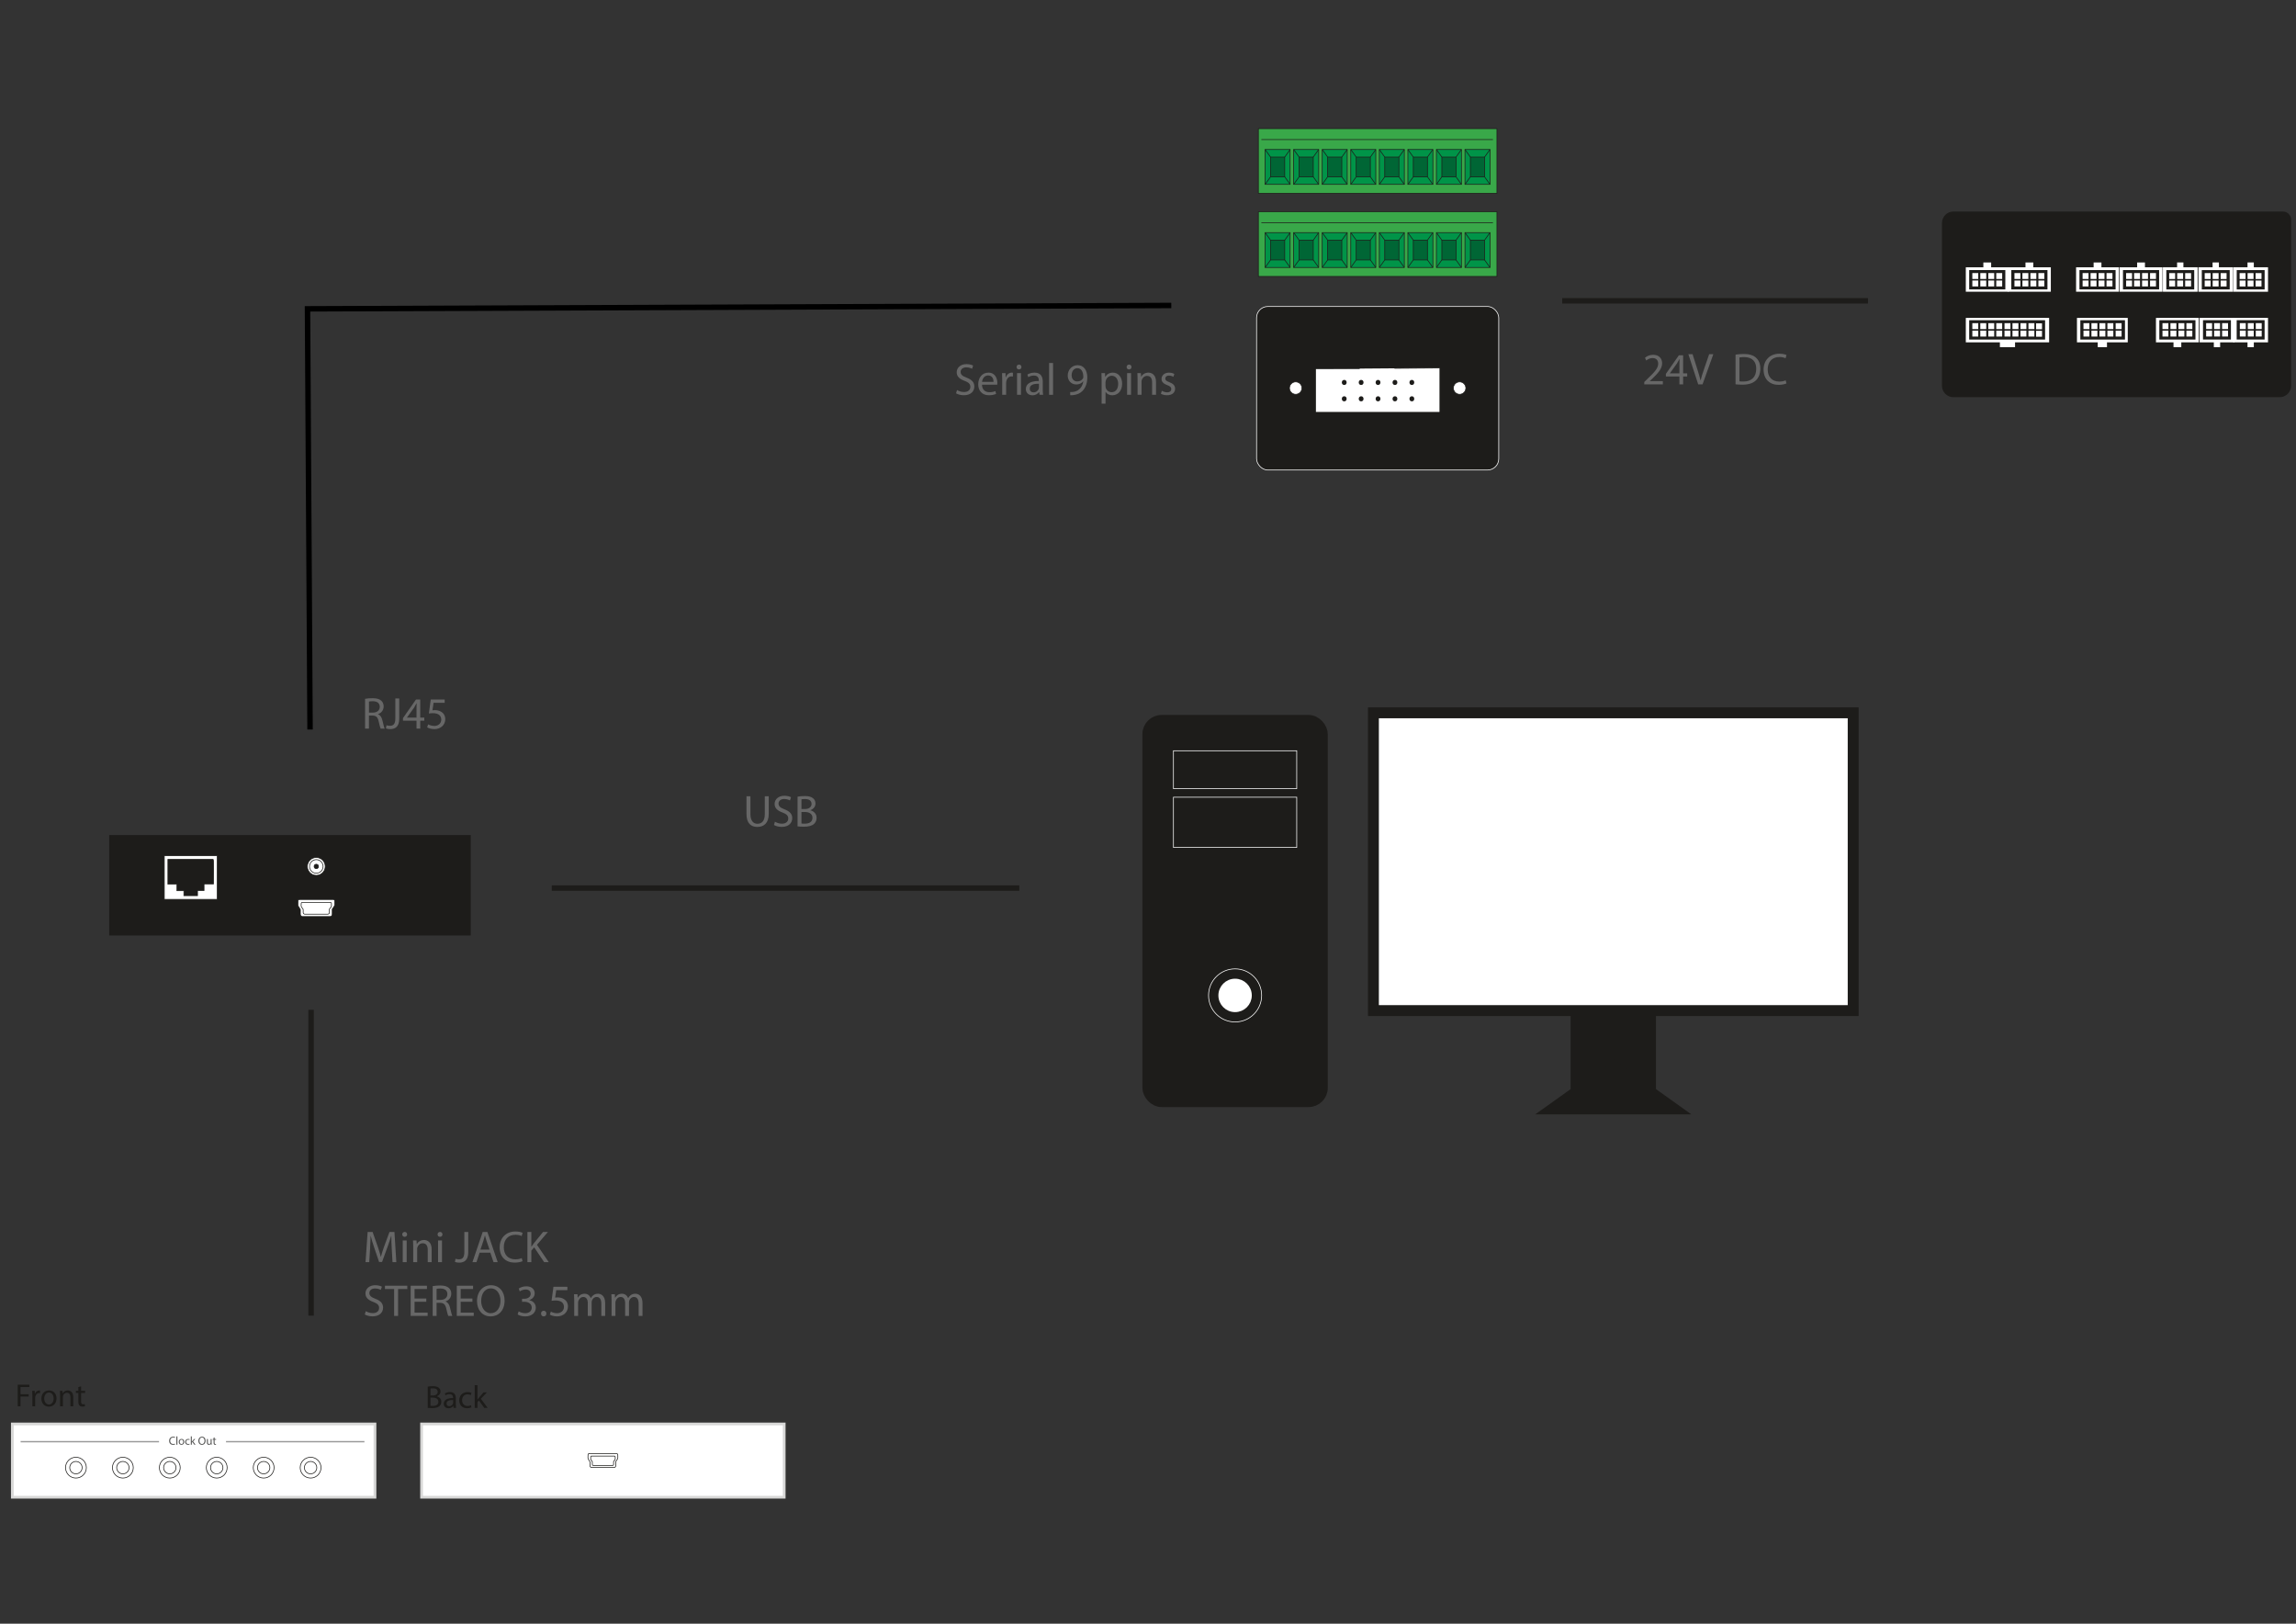 <?xml version="1.0" encoding="UTF-8"?>
<svg id="Layer_1" data-name="Layer 1" xmlns="http://www.w3.org/2000/svg" viewBox="0 0 841.89 595.276">
  <rect x="0" y="0" width="841.89" height="595.276" fill="#333333" stroke="none"/>
  <defs>
    <style>
      .cls-1, .cls-2, .cls-3, .cls-4, .cls-5, .cls-6, .cls-7, .cls-8, .cls-9, .cls-10, .cls-11, .cls-12, .cls-13, .cls-14, .cls-15 {
        stroke-miterlimit: 10;
      }

      .cls-1, .cls-2, .cls-3, .cls-4, .cls-5, .cls-7, .cls-8, .cls-11, .cls-13, .cls-15 {
        stroke: #1d1c1a;
      }

      .cls-1, .cls-8, .cls-16, .cls-12, .cls-13 {
        fill: #1d1c1a;
      }

      .cls-2, .cls-3, .cls-5, .cls-7, .cls-8, .cls-11, .cls-12 {
        stroke-width: .25px;
      }

      .cls-2, .cls-4, .cls-17, .cls-9, .cls-14 {
        fill: #fff;
      }

      .cls-3 {
        fill: #006635;
      }

      .cls-4, .cls-13 {
        stroke-width: 4px;
      }

      .cls-5, .cls-6, .cls-10 {
        fill: none;
      }

      .cls-6 {
        stroke: #9a9a9a;
        stroke-width: .5px;
      }

      .cls-7 {
        fill: #009448;
      }

      .cls-18 {
        fill: #575756;
      }

      .cls-9 {
        stroke: #d8d8d7;
      }

      .cls-10 {
        stroke: #000;
      }

      .cls-10, .cls-14, .cls-15 {
        stroke-width: 2px;
      }

      .cls-11 {
        fill: #39a849;
      }

      .cls-12, .cls-14 {
        stroke: #fff;
      }

      .cls-15 {
        fill: #eb2027;
      }

      .cls-19 {
        fill: #676767;
      }
    </style>
  </defs>
  <g>
    <rect class="cls-1" x="40.548" y="306.643" width="131.577" height="35.818"/>
    <path class="cls-2" d="M109.714,329.769h12.553c.245,0,.445.226.45.508l.021,1.187c.006.336-.091.663-.273.926l-.618.889c-.015.022-.023.049-.023.077v1.795c0,.477-.336.864-.75.864h-10.195c-.414,0-.75-.387-.75-.864v-1.666c0-.025-.007-.05-.019-.071l-.659-1.075c-.159-.259-.238-.57-.227-.887l.042-1.185c.01-.278.208-.497.45-.497Z"/>
    <path class="cls-2" d="M110.827,330.837h10.322c.202,0,.366.156.37.351l.017.82c.005.232-.075.458-.225.64l-.508.614c-.012.015-.019.034-.019.053v1.24c0,.33-.276.597-.617.597h-8.383c-.341,0-.617-.267-.617-.597v-1.151c0-.018-.006-.035-.016-.049l-.542-.743c-.13-.179-.196-.394-.187-.613l.035-.819c.008-.192.171-.343.37-.343Z"/>
    <circle class="cls-2" cx="115.98" cy="317.649" r="3.279"/>
    <circle class="cls-2" cx="115.98" cy="317.649" r="2.488"/>
    <circle class="cls-8" cx="115.98" cy="317.649" r=".81"/>
    <g>
      <rect class="cls-2" x="60.25" y="313.699" width="19.395" height="16.02" transform="translate(139.895 643.418) rotate(180)"/>
      <path class="cls-8" d="M78.201,315.049h-16.635v9.092h3.312v2.42h2.541v1.808h5.006v-1.881h2.387v-2.42h3.466s.154-9.019-.077-9.019Z"/>
    </g>
  </g>
  <g>
    <rect class="cls-12" x="460.756" y="112.369" width="88.8" height="59.954" rx="4.127" ry="4.127"/>
    <g>
      <rect class="cls-11" x="461.415" y="77.628" width="87.48" height="23.717"/>
      <line class="cls-5" x1="462.514" y1="81.636" x2="547.427" y2="81.636"/>
      <rect class="cls-7" x="474.364" y="85.278" width="9.168" height="12.786"/>
      <rect class="cls-3" x="476.354" y="88.054" width="5.187" height="7.234"/>
      <line class="cls-2" x1="474.364" y1="85.278" x2="476.354" y2="88.054"/>
      <line class="cls-2" x1="483.531" y1="85.278" x2="481.541" y2="88.054"/>
      <line class="cls-2" x1="481.541" y1="95.288" x2="483.531" y2="98.064"/>
      <line class="cls-2" x1="476.354" y1="95.288" x2="474.364" y2="98.064"/>
      <rect class="cls-7" x="484.832" y="85.278" width="9.168" height="12.786"/>
      <rect class="cls-3" x="486.822" y="88.054" width="5.187" height="7.234"/>
      <line class="cls-2" x1="484.832" y1="85.278" x2="486.822" y2="88.054"/>
      <line class="cls-2" x1="493.999" y1="85.278" x2="492.009" y2="88.054"/>
      <line class="cls-2" x1="492.009" y1="95.288" x2="493.999" y2="98.064"/>
      <line class="cls-2" x1="486.822" y1="95.288" x2="484.832" y2="98.064"/>
      <rect class="cls-7" x="463.896" y="85.278" width="9.168" height="12.786"/>
      <rect class="cls-3" x="465.886" y="88.054" width="5.187" height="7.234"/>
      <line class="cls-2" x1="463.896" y1="85.278" x2="465.886" y2="88.054"/>
      <line class="cls-2" x1="473.063" y1="85.278" x2="471.073" y2="88.054"/>
      <line class="cls-2" x1="471.073" y1="95.288" x2="473.063" y2="98.064"/>
      <line class="cls-2" x1="465.886" y1="95.288" x2="463.896" y2="98.064"/>
      <rect class="cls-7" x="537.172" y="85.278" width="9.168" height="12.786"/>
      <rect class="cls-3" x="539.162" y="88.054" width="5.187" height="7.234"/>
      <line class="cls-2" x1="537.172" y1="85.278" x2="539.162" y2="88.054"/>
      <line class="cls-2" x1="546.34" y1="85.278" x2="544.349" y2="88.054"/>
      <line class="cls-2" x1="544.349" y1="95.288" x2="546.34" y2="98.064"/>
      <line class="cls-2" x1="539.162" y1="95.288" x2="537.172" y2="98.064"/>
      <rect class="cls-7" x="526.704" y="85.278" width="9.168" height="12.786"/>
      <rect class="cls-3" x="528.694" y="88.054" width="5.187" height="7.234"/>
      <line class="cls-2" x1="526.704" y1="85.278" x2="528.694" y2="88.054"/>
      <line class="cls-2" x1="535.871" y1="85.278" x2="533.881" y2="88.054"/>
      <line class="cls-2" x1="533.881" y1="95.288" x2="535.871" y2="98.064"/>
      <line class="cls-2" x1="528.694" y1="95.288" x2="526.704" y2="98.064"/>
      <rect class="cls-7" x="516.236" y="85.278" width="9.168" height="12.786"/>
      <rect class="cls-3" x="518.226" y="88.054" width="5.187" height="7.234"/>
      <line class="cls-2" x1="516.236" y1="85.278" x2="518.226" y2="88.054"/>
      <line class="cls-2" x1="525.403" y1="85.278" x2="523.413" y2="88.054"/>
      <line class="cls-2" x1="523.413" y1="95.288" x2="525.403" y2="98.064"/>
      <line class="cls-2" x1="518.226" y1="95.288" x2="516.236" y2="98.064"/>
      <rect class="cls-7" x="505.768" y="85.278" width="9.168" height="12.786"/>
      <rect class="cls-3" x="507.758" y="88.054" width="5.187" height="7.234"/>
      <line class="cls-2" x1="505.768" y1="85.278" x2="507.758" y2="88.054"/>
      <line class="cls-2" x1="514.935" y1="85.278" x2="512.945" y2="88.054"/>
      <line class="cls-2" x1="512.945" y1="95.288" x2="514.935" y2="98.064"/>
      <line class="cls-2" x1="507.758" y1="95.288" x2="505.768" y2="98.064"/>
      <rect class="cls-7" x="495.3" y="85.278" width="9.168" height="12.786"/>
      <rect class="cls-3" x="497.29" y="88.054" width="5.187" height="7.234"/>
      <line class="cls-2" x1="495.3" y1="85.278" x2="497.29" y2="88.054"/>
      <line class="cls-2" x1="504.467" y1="85.278" x2="502.477" y2="88.054"/>
      <line class="cls-2" x1="502.477" y1="95.288" x2="504.467" y2="98.064"/>
      <line class="cls-2" x1="497.29" y1="95.288" x2="495.3" y2="98.064"/>
    </g>
    <g>
      <rect class="cls-11" x="461.415" y="47.16" width="87.48" height="23.717"/>
      <line class="cls-5" x1="462.514" y1="51.168" x2="547.427" y2="51.168"/>
      <rect class="cls-7" x="474.364" y="54.81" width="9.168" height="12.786"/>
      <rect class="cls-3" x="476.354" y="57.586" width="5.187" height="7.234"/>
      <line class="cls-2" x1="474.364" y1="54.81" x2="476.354" y2="57.586"/>
      <line class="cls-2" x1="483.531" y1="54.81" x2="481.541" y2="57.586"/>
      <line class="cls-2" x1="481.541" y1="64.82" x2="483.531" y2="67.596"/>
      <line class="cls-2" x1="476.354" y1="64.82" x2="474.364" y2="67.596"/>
      <rect class="cls-7" x="484.832" y="54.81" width="9.168" height="12.786"/>
      <rect class="cls-3" x="486.822" y="57.586" width="5.187" height="7.234"/>
      <line class="cls-2" x1="484.832" y1="54.81" x2="486.822" y2="57.586"/>
      <line class="cls-2" x1="493.999" y1="54.81" x2="492.009" y2="57.586"/>
      <line class="cls-2" x1="492.009" y1="64.82" x2="493.999" y2="67.596"/>
      <line class="cls-2" x1="486.822" y1="64.82" x2="484.832" y2="67.596"/>
      <rect class="cls-7" x="463.896" y="54.81" width="9.168" height="12.786"/>
      <rect class="cls-3" x="465.886" y="57.586" width="5.187" height="7.234"/>
      <line class="cls-2" x1="463.896" y1="54.81" x2="465.886" y2="57.586"/>
      <line class="cls-2" x1="473.063" y1="54.81" x2="471.073" y2="57.586"/>
      <line class="cls-2" x1="471.073" y1="64.82" x2="473.063" y2="67.596"/>
      <line class="cls-2" x1="465.886" y1="64.82" x2="463.896" y2="67.596"/>
      <rect class="cls-7" x="537.172" y="54.81" width="9.168" height="12.786"/>
      <rect class="cls-3" x="539.162" y="57.586" width="5.187" height="7.234"/>
      <line class="cls-2" x1="537.172" y1="54.81" x2="539.162" y2="57.586"/>
      <line class="cls-2" x1="546.34" y1="54.81" x2="544.349" y2="57.586"/>
      <line class="cls-2" x1="544.349" y1="64.82" x2="546.34" y2="67.596"/>
      <line class="cls-2" x1="539.162" y1="64.82" x2="537.172" y2="67.596"/>
      <rect class="cls-7" x="526.704" y="54.81" width="9.168" height="12.786"/>
      <rect class="cls-3" x="528.694" y="57.586" width="5.187" height="7.234"/>
      <line class="cls-2" x1="526.704" y1="54.81" x2="528.694" y2="57.586"/>
      <line class="cls-2" x1="535.871" y1="54.81" x2="533.881" y2="57.586"/>
      <line class="cls-2" x1="533.881" y1="64.82" x2="535.871" y2="67.596"/>
      <line class="cls-2" x1="528.694" y1="64.82" x2="526.704" y2="67.596"/>
      <rect class="cls-7" x="516.236" y="54.81" width="9.168" height="12.786"/>
      <rect class="cls-3" x="518.226" y="57.586" width="5.187" height="7.234"/>
      <line class="cls-2" x1="516.236" y1="54.81" x2="518.226" y2="57.586"/>
      <line class="cls-2" x1="525.403" y1="54.81" x2="523.413" y2="57.586"/>
      <line class="cls-2" x1="523.413" y1="64.82" x2="525.403" y2="67.596"/>
      <line class="cls-2" x1="518.226" y1="64.82" x2="516.236" y2="67.596"/>
      <rect class="cls-7" x="505.768" y="54.81" width="9.168" height="12.786"/>
      <rect class="cls-3" x="507.758" y="57.586" width="5.187" height="7.234"/>
      <line class="cls-2" x1="505.768" y1="54.81" x2="507.758" y2="57.586"/>
      <line class="cls-2" x1="514.935" y1="54.81" x2="512.945" y2="57.586"/>
      <line class="cls-2" x1="512.945" y1="64.82" x2="514.935" y2="67.596"/>
      <line class="cls-2" x1="507.758" y1="64.82" x2="505.768" y2="67.596"/>
      <rect class="cls-7" x="495.3" y="54.81" width="9.168" height="12.786"/>
      <rect class="cls-3" x="497.29" y="57.586" width="5.187" height="7.234"/>
      <line class="cls-2" x1="495.3" y1="54.81" x2="497.29" y2="57.586"/>
      <line class="cls-2" x1="504.467" y1="54.81" x2="502.477" y2="57.586"/>
      <line class="cls-2" x1="502.477" y1="64.82" x2="504.467" y2="67.596"/>
      <line class="cls-2" x1="497.29" y1="64.82" x2="495.3" y2="67.596"/>
    </g>
    <g>
      <g>
        <polyline class="cls-2" points="498.575 135.131 482.366 135.163 482.366 151.162 527.978 151.162 527.978 134.905 511.298 135.034"/>
        <g>
          <path class="cls-16" d="M492.016,140.209c0-.548.37-.933.889-.933.518,0,.873.385.873.933,0,.533-.341.932-.889.932-.518,0-.873-.399-.873-.932Z"/>
          <path class="cls-16" d="M498.215,140.209c0-.548.37-.933.889-.933.518,0,.873.385.873.933,0,.533-.341.932-.889.932-.518,0-.873-.399-.873-.932Z"/>
          <path class="cls-16" d="M504.413,140.209c0-.548.37-.933.888-.933.519,0,.874.385.874.933,0,.533-.341.932-.889.932-.518,0-.873-.399-.873-.932Z"/>
          <path class="cls-16" d="M510.612,140.209c0-.548.37-.933.888-.933.519,0,.874.385.874.933,0,.533-.341.932-.889.932-.518,0-.873-.399-.873-.932Z"/>
          <path class="cls-16" d="M516.812,140.209c0-.548.37-.933.888-.933.519,0,.874.385.874.933,0,.533-.341.932-.889.932-.518,0-.873-.399-.873-.932Z"/>
        </g>
        <g>
          <path class="cls-16" d="M492.016,146.21c0-.548.37-.933.889-.933.518,0,.873.385.873.933,0,.533-.341.932-.889.932-.518,0-.873-.399-.873-.932Z"/>
          <path class="cls-16" d="M498.215,146.21c0-.548.37-.933.889-.933.518,0,.873.385.873.933,0,.533-.341.932-.889.932-.518,0-.873-.399-.873-.932Z"/>
          <path class="cls-16" d="M504.413,146.21c0-.548.37-.933.888-.933.519,0,.874.385.874.933,0,.533-.341.932-.889.932-.518,0-.873-.399-.873-.932Z"/>
          <path class="cls-16" d="M510.612,146.21c0-.548.37-.933.888-.933.519,0,.874.385.874.933,0,.533-.341.932-.889.932-.518,0-.873-.399-.873-.932Z"/>
          <path class="cls-16" d="M516.812,146.21c0-.548.37-.933.888-.933.519,0,.874.385.874.933,0,.533-.341.932-.889.932-.518,0-.873-.399-.873-.932Z"/>
        </g>
      </g>
      <circle class="cls-2" cx="535.209" cy="142.276" r="2.283"/>
      <circle class="cls-2" cx="475.102" cy="142.276" r="2.283"/>
    </g>
  </g>
  <g>
    <path class="cls-16" d="M716.281,77.547h120.824c1.649,0,2.988,1.339,2.988,2.988v60.877c0,2.324-1.887,4.211-4.211,4.211h-119.602c-2.324,0-4.211-1.887-4.211-4.211v-59.654c0-2.324,1.887-4.211,4.211-4.211Z"/>
    <g>
      <polygon class="cls-17" points="786.502 97.989 786.502 96.226 783.643 96.226 783.643 97.989 777.21 97.989 777.21 106.949 792.936 106.949 792.936 97.989 786.502 97.989"/>
      <g>
        <rect class="cls-16" x="778.448" y="99.011" width="13.249" height="7.092"/>
        <g>
          <rect class="cls-17" x="779.597" y="100.109" width="2.175" height="2.175"/>
          <rect class="cls-17" x="782.523" y="100.109" width="2.175" height="2.175"/>
          <rect class="cls-17" x="785.448" y="100.109" width="2.175" height="2.175"/>
          <rect class="cls-17" x="788.373" y="100.109" width="2.175" height="2.175"/>
        </g>
        <g>
          <rect class="cls-17" x="779.597" y="102.841" width="2.175" height="2.175"/>
          <rect class="cls-17" x="782.523" y="102.841" width="2.175" height="2.175"/>
          <rect class="cls-17" x="785.448" y="102.841" width="2.175" height="2.175"/>
          <rect class="cls-17" x="788.373" y="102.841" width="2.175" height="2.175"/>
        </g>
      </g>
    </g>
    <g>
      <polygon class="cls-17" points="770.545 97.989 770.545 96.226 767.685 96.226 767.685 97.989 761.252 97.989 761.252 106.949 776.978 106.949 776.978 97.989 770.545 97.989"/>
      <g>
        <rect class="cls-16" x="762.49" y="99.011" width="13.249" height="7.092"/>
        <g>
          <rect class="cls-17" x="763.64" y="100.109" width="2.175" height="2.175"/>
          <rect class="cls-17" x="766.565" y="100.109" width="2.175" height="2.175"/>
          <rect class="cls-17" x="769.49" y="100.109" width="2.175" height="2.175"/>
          <rect class="cls-17" x="772.415" y="100.109" width="2.175" height="2.175"/>
        </g>
        <g>
          <rect class="cls-17" x="763.64" y="102.841" width="2.175" height="2.175"/>
          <rect class="cls-17" x="766.565" y="102.841" width="2.175" height="2.175"/>
          <rect class="cls-17" x="769.49" y="102.841" width="2.175" height="2.175"/>
          <rect class="cls-17" x="772.415" y="102.841" width="2.175" height="2.175"/>
        </g>
      </g>
    </g>
    <g>
      <polygon class="cls-17" points="745.558 97.989 745.558 96.226 742.699 96.226 742.699 97.989 736.265 97.989 736.265 106.949 751.992 106.949 751.992 97.989 745.558 97.989"/>
      <g>
        <rect class="cls-16" x="737.504" y="99.011" width="13.249" height="7.092"/>
        <g>
          <rect class="cls-17" x="738.653" y="100.109" width="2.175" height="2.175"/>
          <rect class="cls-17" x="741.578" y="100.109" width="2.175" height="2.175"/>
          <rect class="cls-17" x="744.504" y="100.109" width="2.175" height="2.175"/>
          <rect class="cls-17" x="747.429" y="100.109" width="2.175" height="2.175"/>
        </g>
        <g>
          <rect class="cls-17" x="738.653" y="102.841" width="2.175" height="2.175"/>
          <rect class="cls-17" x="741.578" y="102.841" width="2.175" height="2.175"/>
          <rect class="cls-17" x="744.504" y="102.841" width="2.175" height="2.175"/>
          <rect class="cls-17" x="747.429" y="102.841" width="2.175" height="2.175"/>
        </g>
      </g>
    </g>
    <g>
      <polygon class="cls-17" points="730.111 97.989 730.111 96.226 727.252 96.226 727.252 97.989 720.818 97.989 720.818 106.949 736.545 106.949 736.545 97.989 730.111 97.989"/>
      <g>
        <rect class="cls-16" x="722.057" y="99.011" width="13.249" height="7.092"/>
        <g>
          <rect class="cls-17" x="723.206" y="100.109" width="2.175" height="2.175"/>
          <rect class="cls-17" x="726.131" y="100.109" width="2.175" height="2.175"/>
          <rect class="cls-17" x="729.056" y="100.109" width="2.175" height="2.175"/>
          <rect class="cls-17" x="731.982" y="100.109" width="2.175" height="2.175"/>
        </g>
        <g>
          <rect class="cls-17" x="723.206" y="102.841" width="2.175" height="2.175"/>
          <rect class="cls-17" x="726.131" y="102.841" width="2.175" height="2.175"/>
          <rect class="cls-17" x="729.056" y="102.841" width="2.175" height="2.175"/>
          <rect class="cls-17" x="731.982" y="102.841" width="2.175" height="2.175"/>
        </g>
      </g>
    </g>
    <g>
      <polygon class="cls-17" points="826.423 97.982 826.423 96.216 824.11 96.216 824.11 97.982 818.904 97.982 818.904 106.959 831.629 106.959 831.629 97.982 826.423 97.982"/>
      <g>
        <rect class="cls-16" x="820.155" y="99.022" width="10.236" height="7.092"/>
        <g>
          <rect class="cls-17" x="821.216" y="100.12" width="2.175" height="2.175"/>
          <rect class="cls-17" x="824.141" y="100.12" width="2.175" height="2.175"/>
          <rect class="cls-17" x="827.066" y="100.12" width="2.175" height="2.175"/>
        </g>
        <g>
          <rect class="cls-17" x="821.216" y="102.851" width="2.175" height="2.175"/>
          <rect class="cls-17" x="824.141" y="102.851" width="2.175" height="2.175"/>
          <rect class="cls-17" x="827.066" y="102.851" width="2.175" height="2.175"/>
        </g>
      </g>
    </g>
    <g>
      <polygon class="cls-17" points="800.605 97.982 800.605 96.216 798.291 96.216 798.291 97.982 793.085 97.982 793.085 106.959 805.811 106.959 805.811 97.982 800.605 97.982"/>
      <g>
        <rect class="cls-16" x="794.336" y="99.022" width="10.236" height="7.092"/>
        <g>
          <rect class="cls-17" x="795.397" y="100.12" width="2.175" height="2.175"/>
          <rect class="cls-17" x="798.323" y="100.12" width="2.175" height="2.175"/>
          <rect class="cls-17" x="801.248" y="100.12" width="2.175" height="2.175"/>
        </g>
        <g>
          <rect class="cls-17" x="795.397" y="102.851" width="2.175" height="2.175"/>
          <rect class="cls-17" x="798.323" y="102.851" width="2.175" height="2.175"/>
          <rect class="cls-17" x="801.248" y="102.851" width="2.175" height="2.175"/>
        </g>
      </g>
    </g>
    <g>
      <polygon class="cls-17" points="813.618 97.982 813.618 96.216 811.304 96.216 811.304 97.982 806.098 97.982 806.098 106.959 818.824 106.959 818.824 97.982 813.618 97.982"/>
      <g>
        <rect class="cls-16" x="807.349" y="99.022" width="10.236" height="7.092"/>
        <g>
          <rect class="cls-17" x="808.411" y="100.12" width="2.175" height="2.175"/>
          <rect class="cls-17" x="811.336" y="100.12" width="2.175" height="2.175"/>
          <rect class="cls-17" x="814.261" y="100.12" width="2.175" height="2.175"/>
        </g>
        <g>
          <rect class="cls-17" x="808.411" y="102.851" width="2.175" height="2.175"/>
          <rect class="cls-17" x="811.336" y="102.851" width="2.175" height="2.175"/>
          <rect class="cls-17" x="814.261" y="102.851" width="2.175" height="2.175"/>
        </g>
      </g>
    </g>
    <g>
      <polygon class="cls-17" points="796.971 125.506 796.971 127.269 799.83 127.269 799.83 125.506 806.264 125.506 806.264 116.547 790.538 116.547 790.538 125.506 796.971 125.506"/>
      <g>
        <rect class="cls-16" x="791.776" y="117.391" width="13.249" height="7.092" transform="translate(1596.802 241.875) rotate(180)"/>
        <g>
          <rect class="cls-17" x="801.701" y="121.21" width="2.175" height="2.175" transform="translate(1605.577 244.596) rotate(180)"/>
          <rect class="cls-17" x="798.776" y="121.21" width="2.175" height="2.175" transform="translate(1599.727 244.596) rotate(180)"/>
          <rect class="cls-17" x="795.851" y="121.21" width="2.175" height="2.175" transform="translate(1593.876 244.596) rotate(180)"/>
          <rect class="cls-17" x="792.926" y="121.21" width="2.175" height="2.175" transform="translate(1588.026 244.596) rotate(180)"/>
        </g>
        <g>
          <rect class="cls-17" x="801.701" y="118.479" width="2.175" height="2.175" transform="translate(1605.577 239.133) rotate(180)"/>
          <rect class="cls-17" x="798.776" y="118.479" width="2.175" height="2.175" transform="translate(1599.727 239.133) rotate(180)"/>
          <rect class="cls-17" x="795.851" y="118.479" width="2.175" height="2.175" transform="translate(1593.876 239.133) rotate(180)"/>
          <rect class="cls-17" x="792.926" y="118.479" width="2.175" height="2.175" transform="translate(1588.026 239.133) rotate(180)"/>
        </g>
      </g>
    </g>
    <g>
      <polygon class="cls-17" points="811.759 125.513 811.759 127.279 814.073 127.279 814.073 125.513 819.279 125.513 819.279 116.536 806.553 116.536 806.553 125.513 811.759 125.513"/>
      <g>
        <rect class="cls-16" x="807.792" y="117.381" width="10.236" height="7.092" transform="translate(1625.819 241.854) rotate(180)"/>
        <g>
          <rect class="cls-17" x="814.791" y="121.2" width="2.175" height="2.175" transform="translate(1631.758 244.575) rotate(180)"/>
          <rect class="cls-17" x="811.866" y="121.2" width="2.175" height="2.175" transform="translate(1625.907 244.575) rotate(180)"/>
          <rect class="cls-17" x="808.941" y="121.2" width="2.175" height="2.175" transform="translate(1620.057 244.575) rotate(180)"/>
        </g>
        <g>
          <rect class="cls-17" x="814.791" y="118.469" width="2.175" height="2.175" transform="translate(1631.758 239.112) rotate(180)"/>
          <rect class="cls-17" x="811.866" y="118.469" width="2.175" height="2.175" transform="translate(1625.907 239.112) rotate(180)"/>
          <rect class="cls-17" x="808.941" y="118.469" width="2.175" height="2.175" transform="translate(1620.057 239.112) rotate(180)"/>
        </g>
      </g>
    </g>
    <g>
      <polygon class="cls-17" points="824.11 125.513 824.11 127.279 826.423 127.279 826.423 125.513 831.629 125.513 831.629 116.536 818.904 116.536 818.904 125.513 824.11 125.513"/>
      <g>
        <rect class="cls-16" x="820.142" y="117.381" width="10.236" height="7.092" transform="translate(1650.52 241.854) rotate(180)"/>
        <g>
          <rect class="cls-17" x="827.142" y="121.2" width="2.175" height="2.175" transform="translate(1656.459 244.575) rotate(180)"/>
          <rect class="cls-17" x="824.217" y="121.2" width="2.175" height="2.175" transform="translate(1650.609 244.575) rotate(180)"/>
          <rect class="cls-17" x="821.292" y="121.2" width="2.175" height="2.175" transform="translate(1644.758 244.575) rotate(180)"/>
        </g>
        <g>
          <rect class="cls-17" x="827.142" y="118.469" width="2.175" height="2.175" transform="translate(1656.459 239.112) rotate(180)"/>
          <rect class="cls-17" x="824.217" y="118.469" width="2.175" height="2.175" transform="translate(1650.609 239.112) rotate(180)"/>
          <rect class="cls-17" x="821.292" y="118.469" width="2.175" height="2.175" transform="translate(1644.758 239.112) rotate(180)"/>
        </g>
      </g>
    </g>
    <g>
      <polygon class="cls-17" points="733.316 125.506 733.316 127.269 738.87 127.269 738.87 125.506 751.368 125.506 751.368 116.547 720.818 116.547 720.818 125.506 733.316 125.506"/>
      <rect class="cls-16" x="722.057" y="117.393" width="27.832" height="7.092" transform="translate(1471.946 241.879) rotate(180)"/>
      <g>
        <rect class="cls-17" x="731.982" y="121.212" width="2.175" height="2.175" transform="translate(1466.139 244.6) rotate(180)"/>
        <rect class="cls-17" x="729.057" y="121.212" width="2.175" height="2.175" transform="translate(1460.289 244.6) rotate(180)"/>
        <rect class="cls-17" x="726.132" y="121.212" width="2.175" height="2.175" transform="translate(1454.438 244.6) rotate(180)"/>
        <rect class="cls-17" x="723.206" y="121.212" width="2.175" height="2.175" transform="translate(1448.588 244.6) rotate(180)"/>
      </g>
      <g>
        <rect class="cls-17" x="731.982" y="118.481" width="2.175" height="2.175" transform="translate(1466.139 239.137) rotate(180)"/>
        <rect class="cls-17" x="729.057" y="118.481" width="2.175" height="2.175" transform="translate(1460.289 239.137) rotate(180)"/>
        <rect class="cls-17" x="726.132" y="118.481" width="2.175" height="2.175" transform="translate(1454.438 239.137) rotate(180)"/>
        <rect class="cls-17" x="723.206" y="118.481" width="2.175" height="2.175" transform="translate(1448.588 239.137) rotate(180)"/>
      </g>
      <g>
        <rect class="cls-17" x="743.783" y="121.212" width="2.175" height="2.175" transform="translate(1489.741 244.6) rotate(180)"/>
        <rect class="cls-17" x="740.858" y="121.212" width="2.175" height="2.175" transform="translate(1483.89 244.6) rotate(180)"/>
        <rect class="cls-17" x="737.933" y="121.212" width="2.175" height="2.175" transform="translate(1478.04 244.6) rotate(180)"/>
        <rect class="cls-17" x="735.007" y="121.212" width="2.175" height="2.175" transform="translate(1472.19 244.6) rotate(180)"/>
      </g>
      <g>
        <rect class="cls-17" x="743.783" y="118.481" width="2.175" height="2.175" transform="translate(1489.741 239.137) rotate(180)"/>
        <rect class="cls-17" x="740.858" y="118.481" width="2.175" height="2.175" transform="translate(1483.89 239.137) rotate(180)"/>
        <rect class="cls-17" x="737.933" y="118.481" width="2.175" height="2.175" transform="translate(1478.04 239.137) rotate(180)"/>
        <rect class="cls-17" x="735.007" y="118.481" width="2.175" height="2.175" transform="translate(1472.19 239.137) rotate(180)"/>
      </g>
      <rect class="cls-17" x="746.584" y="121.276" width="2.175" height="2.175" transform="translate(1495.344 244.728) rotate(180)"/>
      <rect class="cls-17" x="746.584" y="118.545" width="2.175" height="2.175" transform="translate(1495.344 239.265) rotate(180)"/>
    </g>
    <g>
      <polygon class="cls-17" points="769.193 125.506 769.193 127.269 772.58 127.269 772.58 125.506 780.201 125.506 780.201 116.547 761.572 116.547 761.572 125.506 769.193 125.506"/>
      <rect class="cls-16" x="762.81" y="117.393" width="16.367" height="7.092" transform="translate(1541.988 241.879) rotate(180)"/>
      <g>
        <rect class="cls-17" x="772.735" y="121.212" width="2.175" height="2.175" transform="translate(1547.645 244.6) rotate(180)"/>
        <rect class="cls-17" x="769.81" y="121.212" width="2.175" height="2.175" transform="translate(1541.795 244.6) rotate(180)"/>
        <rect class="cls-17" x="766.885" y="121.212" width="2.175" height="2.175" transform="translate(1535.945 244.6) rotate(180)"/>
        <rect class="cls-17" x="763.96" y="121.212" width="2.175" height="2.175" transform="translate(1530.095 244.6) rotate(180)"/>
      </g>
      <g>
        <rect class="cls-17" x="772.735" y="118.481" width="2.175" height="2.175" transform="translate(1547.645 239.137) rotate(180)"/>
        <rect class="cls-17" x="769.81" y="118.481" width="2.175" height="2.175" transform="translate(1541.795 239.137) rotate(180)"/>
        <rect class="cls-17" x="766.885" y="118.481" width="2.175" height="2.175" transform="translate(1535.945 239.137) rotate(180)"/>
        <rect class="cls-17" x="763.96" y="118.481" width="2.175" height="2.175" transform="translate(1530.095 239.137) rotate(180)"/>
      </g>
      <rect class="cls-17" x="775.761" y="121.212" width="2.175" height="2.175" transform="translate(1553.697 244.6) rotate(180)"/>
      <rect class="cls-17" x="775.761" y="118.481" width="2.175" height="2.175" transform="translate(1553.697 239.137) rotate(180)"/>
    </g>
  </g>
  <g>
    <g>
      <rect class="cls-13" x="420.894" y="264.11" width="63.971" height="139.762" rx="5.045" ry="5.045"/>
      <rect class="cls-12" x="430.281" y="275.236" width="45.197" height="13.907"/>
      <rect class="cls-12" x="430.281" y="292.271" width="45.197" height="18.426"/>
      <g>
        <circle class="cls-12" cx="452.879" cy="364.934" r="9.735"/>
        <circle class="cls-14" cx="452.879" cy="364.934" r="5.124"/>
      </g>
    </g>
    <g>
      <rect class="cls-4" x="503.599" y="261.329" width="175.92" height="109.168"/>
      <rect class="cls-16" x="575.914" y="371.192" width="31.29" height="36.853"/>
      <polygon class="cls-1" points="591.559 388.735 564.495 408.045 618.622 408.045 591.559 388.735"/>
    </g>
  </g>
  <g>
    <g>
      <rect class="cls-9" x="154.58" y="522.044" width="132.968" height="26.861"/>
      <g>
        <path class="cls-2" d="M215.982,532.942h10.182c.199,0,.361.183.365.412l.017.963c.005.272-.074.538-.221.751l-.501.721c-.012.018-.019.04-.019.062v1.456c0,.387-.272.7-.608.7h-8.269c-.336,0-.608-.314-.608-.7v-1.351c0-.021-.006-.041-.016-.057l-.535-.872c-.129-.21-.193-.463-.184-.719l.034-.961c.008-.225.169-.403.365-.403Z"/>
        <path class="cls-2" d="M216.909,533.808h8.373c.163,0,.297.127.3.285l.014.665c.004.188-.061.372-.182.519l-.412.498c-.01.012-.016.027-.016.043v1.006c0,.267-.224.484-.5.484h-6.8c-.276,0-.5-.217-.5-.484v-.934c0-.014-.005-.028-.013-.04l-.44-.603c-.106-.145-.159-.32-.152-.497l.028-.664c.007-.156.139-.279.3-.279Z"/>
      </g>
    </g>
    <g>
      <rect class="cls-9" x="4.523" y="522.044" width="132.968" height="26.861"/>
      <g>
        <circle class="cls-2" cx="27.846" cy="538.063" r="3.816"/>
        <circle class="cls-2" cx="27.846" cy="538.063" r="2.271"/>
      </g>
      <g>
        <path class="cls-18" d="M64.213,529.561c-.138.069-.413.138-.766.138-.818,0-1.433-.517-1.433-1.467,0-.908.615-1.523,1.515-1.523.362,0,.59.077.688.129l-.09.306c-.142-.069-.344-.121-.585-.121-.68,0-1.132.435-1.132,1.196,0,.71.409,1.166,1.114,1.166.229,0,.46-.047.611-.12l.077.297Z"/>
        <path class="cls-18" d="M64.666,526.601h.379v3.055h-.379v-3.055Z"/>
        <path class="cls-18" d="M67.565,528.597c0,.771-.534,1.105-1.037,1.105-.563,0-.998-.413-.998-1.071,0-.697.456-1.105,1.033-1.105.598,0,1.002.435,1.002,1.071ZM65.913,528.618c0,.456.263.801.633.801.361,0,.632-.34.632-.81,0-.353-.176-.8-.624-.8-.447,0-.641.413-.641.809Z"/>
        <path class="cls-18" d="M69.524,529.578c-.099.052-.318.12-.598.12-.628,0-1.037-.426-1.037-1.062,0-.642.439-1.106,1.119-1.106.224,0,.422.057.525.107l-.086.293c-.09-.052-.232-.099-.439-.099-.478,0-.736.353-.736.787,0,.482.31.779.723.779.215,0,.357-.057.464-.104l.065.284Z"/>
        <path class="cls-18" d="M70.339,528.528h.009c.051-.073.125-.164.185-.237l.611-.719h.456l-.805.856.917,1.227h-.46l-.718-.998-.194.215v.783h-.375v-3.055h.375v1.928Z"/>
        <path class="cls-18" d="M75.383,528.175c0,.999-.607,1.527-1.347,1.527-.766,0-1.304-.594-1.304-1.471,0-.921.572-1.523,1.347-1.523.792,0,1.304.606,1.304,1.467ZM73.133,528.223c0,.619.335,1.175.925,1.175.594,0,.93-.547.93-1.205,0-.577-.301-1.179-.925-1.179-.62,0-.929.572-.929,1.209Z"/>
        <path class="cls-18" d="M77.608,529.087c0,.216.004.405.018.568h-.336l-.021-.34h-.008c-.099.168-.319.387-.688.387-.327,0-.719-.181-.719-.912v-1.218h.378v1.153c0,.396.121.663.465.663.254,0,.43-.177.499-.345.021-.056.035-.124.035-.193v-1.278h.378v1.515Z"/>
        <path class="cls-18" d="M78.69,526.975v.598h.542v.289h-.542v1.123c0,.258.073.404.284.404.099,0,.172-.013.219-.026l.018.284c-.073.03-.189.052-.336.052-.176,0-.318-.056-.409-.159-.107-.112-.146-.297-.146-.542v-1.136h-.323v-.289h.323v-.499l.37-.099Z"/>
      </g>
      <g>
        <circle class="cls-2" cx="113.89" cy="538.063" r="3.816"/>
        <circle class="cls-2" cx="113.89" cy="538.063" r="2.271"/>
      </g>
      <g>
        <circle class="cls-2" cx="96.682" cy="538.063" r="3.816"/>
        <circle class="cls-2" cx="96.682" cy="538.063" r="2.271"/>
      </g>
      <g>
        <circle class="cls-2" cx="79.473" cy="538.063" r="3.816"/>
        <circle class="cls-2" cx="79.473" cy="538.063" r="2.271"/>
      </g>
      <g>
        <circle class="cls-2" cx="62.264" cy="538.063" r="3.816"/>
        <circle class="cls-2" cx="62.264" cy="538.063" r="2.271"/>
      </g>
      <g>
        <circle class="cls-2" cx="45.055" cy="538.063" r="3.816"/>
        <circle class="cls-2" cx="45.055" cy="538.063" r="2.271"/>
      </g>
      <line class="cls-6" x1="7.56" y1="528.543" x2="58.314" y2="528.543"/>
      <line class="cls-6" x1="82.874" y1="528.543" x2="133.628" y2="528.543"/>
    </g>
    <g>
      <path class="cls-16" d="M6.499,507.656h4.26v.857h-3.239v2.628h2.992v.845h-2.992v3.579h-1.021v-7.909Z"/>
      <path class="cls-16" d="M11.87,511.658c0-.669-.012-1.244-.047-1.772h.904l.035,1.115h.047c.258-.763.88-1.244,1.572-1.244.117,0,.2.012.293.035v.975c-.106-.023-.211-.035-.352-.035-.728,0-1.244.551-1.385,1.325-.023.142-.047.306-.047.481v3.027h-1.021v-3.907Z"/>
      <path class="cls-16" d="M20.728,512.679c0,2.101-1.455,3.016-2.828,3.016-1.537,0-2.722-1.126-2.722-2.922,0-1.9,1.244-3.016,2.816-3.016,1.631,0,2.734,1.186,2.734,2.922ZM16.222,512.737c0,1.244.716,2.183,1.725,2.183.985,0,1.725-.927,1.725-2.206,0-.962-.481-2.183-1.701-2.183-1.221,0-1.749,1.127-1.749,2.206Z"/>
      <path class="cls-16" d="M22.026,511.423c0-.586-.012-1.067-.047-1.537h.916l.059.939h.023c.282-.54.938-1.068,1.877-1.068.786,0,2.006.47,2.006,2.417v3.392h-1.033v-3.273c0-.916-.34-1.679-1.314-1.679-.681,0-1.208.481-1.385,1.057-.047.129-.07.305-.07.48v3.415h-1.033v-4.143Z"/>
      <path class="cls-16" d="M29.731,508.255v1.631h1.479v.786h-1.479v3.063c0,.704.199,1.103.774,1.103.27,0,.469-.035.598-.07l.047.774c-.199.082-.516.141-.915.141-.481,0-.868-.152-1.115-.434-.293-.306-.399-.81-.399-1.479v-3.099h-.88v-.786h.88v-1.36l1.009-.271Z"/>
    </g>
    <g>
      <path class="cls-16" d="M156.835,508.361c.446-.095,1.15-.165,1.866-.165,1.021,0,1.678.177,2.171.575.411.306.657.774.657,1.396,0,.763-.504,1.432-1.338,1.736v.023c.751.188,1.631.81,1.631,1.983,0,.681-.27,1.197-.669,1.584-.552.505-1.443.739-2.734.739-.704,0-1.244-.047-1.584-.094v-7.779ZM157.856,511.6h.927c1.079,0,1.713-.563,1.713-1.326,0-.927-.704-1.291-1.736-1.291-.47,0-.739.035-.904.071v2.546ZM157.856,515.39c.2.035.493.047.856.047,1.056,0,2.03-.387,2.03-1.537,0-1.079-.927-1.525-2.042-1.525h-.845v3.016Z"/>
      <path class="cls-16" d="M166.301,516.164l-.083-.716h-.035c-.317.446-.927.845-1.736.845-1.15,0-1.737-.81-1.737-1.631,0-1.373,1.22-2.124,3.415-2.112v-.117c0-.47-.129-1.314-1.291-1.314-.528,0-1.08.165-1.479.423l-.235-.681c.469-.305,1.15-.505,1.866-.505,1.737,0,2.159,1.186,2.159,2.323v2.124c0,.493.023.974.094,1.361h-.938ZM166.148,513.266c-1.126-.023-2.405.176-2.405,1.279,0,.669.446.985.974.985.739,0,1.209-.469,1.373-.95.035-.105.059-.223.059-.329v-.985Z"/>
      <path class="cls-16" d="M172.856,515.953c-.27.141-.868.328-1.631.328-1.713,0-2.828-1.161-2.828-2.898,0-1.748,1.197-3.016,3.051-3.016.61,0,1.15.152,1.432.294l-.234.798c-.247-.141-.634-.271-1.197-.271-1.302,0-2.006.963-2.006,2.147,0,1.314.845,2.124,1.971,2.124.587,0,.974-.152,1.268-.281l.176.774Z"/>
      <path class="cls-16" d="M175.083,513.09h.023c.141-.199.34-.446.504-.646l1.667-1.96h1.244l-2.194,2.336,2.5,3.344h-1.255l-1.96-2.723-.528.587v2.136h-1.021v-8.331h1.021v5.257Z"/>
    </g>
  </g>
  <line class="cls-15" x1="114.065" y1="370.215" x2="114.065" y2="482.341"/>
  <g>
    <path class="cls-19" d="M143.651,457.871c-.082-1.544-.18-3.399-.164-4.778h-.049c-.377,1.297-.837,2.677-1.396,4.203l-1.954,5.369h-1.083l-1.79-5.271c-.525-1.56-.969-2.988-1.281-4.302h-.033c-.033,1.379-.115,3.234-.214,4.893l-.295,4.745h-1.363l.772-11.066h1.822l1.888,5.353c.459,1.363.837,2.578,1.116,3.728h.049c.279-1.117.673-2.332,1.166-3.728l1.97-5.353h1.822l.689,11.066h-1.396l-.279-4.859Z"/>
    <path class="cls-19" d="M149.282,452.551c.017.493-.345.887-.919.887-.509,0-.87-.394-.87-.887,0-.509.377-.902.903-.902.542,0,.887.394.887.902ZM147.673,462.73v-7.946h1.445v7.946h-1.445Z"/>
    <path class="cls-19" d="M151.515,456.935c0-.82-.017-1.494-.066-2.15h1.281l.082,1.313h.033c.394-.756,1.313-1.494,2.627-1.494,1.1,0,2.808.656,2.808,3.382v4.745h-1.445v-4.581c0-1.28-.476-2.348-1.839-2.348-.952,0-1.691.673-1.938,1.478-.065.181-.098.427-.098.674v4.777h-1.445v-5.796Z"/>
    <path class="cls-19" d="M162.236,452.551c.016.493-.345.887-.919.887-.509,0-.87-.394-.87-.887,0-.509.377-.902.903-.902.542,0,.887.394.887.902ZM160.627,462.73v-7.946h1.445v7.946h-1.445Z"/>
    <path class="cls-19" d="M170.264,451.664h1.428v7.405c0,2.938-1.445,3.842-3.349,3.842-.525,0-1.166-.115-1.527-.263l.213-1.166c.295.115.722.214,1.198.214,1.281,0,2.036-.575,2.036-2.742v-7.29Z"/>
    <path class="cls-19" d="M175.862,459.25l-1.149,3.48h-1.478l3.76-11.066h1.724l3.776,11.066h-1.527l-1.182-3.48h-3.924ZM179.491,458.133l-1.083-3.185c-.247-.723-.411-1.379-.575-2.02h-.033c-.164.656-.345,1.33-.558,2.003l-1.083,3.201h3.333Z"/>
    <path class="cls-19" d="M191.607,462.369c-.525.263-1.576.525-2.922.525-3.12,0-5.467-1.97-5.467-5.599,0-3.464,2.348-5.812,5.779-5.812,1.379,0,2.249.296,2.627.493l-.345,1.166c-.542-.264-1.313-.46-2.233-.46-2.594,0-4.318,1.658-4.318,4.564,0,2.709,1.56,4.449,4.252,4.449.87,0,1.757-.181,2.332-.46l.295,1.133Z"/>
    <path class="cls-19" d="M193.396,451.664h1.428v5.336h.049c.295-.427.591-.82.87-1.182l3.382-4.154h1.773l-4.006,4.696,4.318,6.37h-1.691l-3.645-5.435-1.051,1.215v4.22h-1.428v-11.066Z"/>
    <path class="cls-19" d="M134.129,480.691c.64.394,1.576.723,2.562.723,1.461,0,2.315-.772,2.315-1.889,0-1.034-.591-1.625-2.085-2.2-1.806-.64-2.922-1.576-2.922-3.136,0-1.724,1.428-3.005,3.579-3.005,1.133,0,1.954.263,2.446.542l-.394,1.166c-.361-.197-1.1-.525-2.102-.525-1.51,0-2.085.903-2.085,1.658,0,1.034.673,1.543,2.2,2.135,1.872.722,2.824,1.625,2.824,3.25,0,1.708-1.264,3.186-3.875,3.186-1.067,0-2.233-.312-2.824-.706l.361-1.198Z"/>
    <path class="cls-19" d="M144.521,472.58h-3.366v-1.215h8.193v1.215h-3.382v9.852h-1.444v-9.852Z"/>
    <path class="cls-19" d="M156.31,477.243h-4.302v3.99h4.794v1.198h-6.223v-11.066h5.977v1.199h-4.548v3.497h4.302v1.182Z"/>
    <path class="cls-19" d="M158.657,471.514c.722-.148,1.756-.23,2.742-.23,1.527,0,2.512.279,3.202.903.558.492.87,1.248.87,2.102,0,1.461-.919,2.43-2.085,2.824v.049c.854.296,1.362,1.084,1.625,2.233.361,1.543.624,2.61.854,3.037h-1.478c-.181-.312-.427-1.265-.739-2.644-.329-1.526-.92-2.102-2.217-2.15h-1.346v4.794h-1.428v-10.918ZM160.085,476.554h1.461c1.527,0,2.495-.837,2.495-2.102,0-1.429-1.034-2.052-2.544-2.068-.69,0-1.182.065-1.412.131v4.039Z"/>
    <path class="cls-19" d="M173.22,477.243h-4.302v3.99h4.794v1.198h-6.223v-11.066h5.977v1.199h-4.548v3.497h4.302v1.182Z"/>
    <path class="cls-19" d="M185.024,476.783c0,3.81-2.315,5.829-5.139,5.829-2.922,0-4.975-2.266-4.975-5.615,0-3.514,2.184-5.812,5.139-5.812,3.021,0,4.975,2.315,4.975,5.599ZM176.438,476.964c0,2.364,1.28,4.482,3.53,4.482,2.266,0,3.546-2.085,3.546-4.597,0-2.2-1.149-4.499-3.53-4.499-2.364,0-3.546,2.184-3.546,4.613Z"/>
    <path class="cls-19" d="M190.195,480.773c.411.263,1.363.673,2.364.673,1.855,0,2.43-1.182,2.414-2.068-.017-1.494-1.363-2.135-2.758-2.135h-.804v-1.083h.804c1.051,0,2.381-.542,2.381-1.807,0-.854-.542-1.608-1.872-1.608-.854,0-1.675.377-2.135.706l-.377-1.051c.558-.411,1.642-.821,2.791-.821,2.102,0,3.054,1.248,3.054,2.545,0,1.1-.657,2.036-1.97,2.512v.033c1.313.263,2.381,1.248,2.381,2.741,0,1.708-1.33,3.202-3.891,3.202-1.199,0-2.25-.378-2.775-.723l.394-1.116Z"/>
    <path class="cls-19" d="M198.388,481.578c0-.607.41-1.034.985-1.034s.969.427.969,1.034c0,.591-.377,1.034-.985,1.034-.575,0-.968-.443-.968-1.034Z"/>
    <path class="cls-19" d="M208.042,472.975h-4.072l-.411,2.742c.246-.033.476-.066.87-.066.821,0,1.642.181,2.299.575.837.476,1.527,1.396,1.527,2.742,0,2.085-1.658,3.645-3.974,3.645-1.166,0-2.15-.328-2.66-.657l.361-1.1c.443.263,1.313.591,2.282.591,1.363,0,2.528-.887,2.528-2.314-.016-1.38-.936-2.364-3.07-2.364-.607,0-1.083.065-1.478.114l.689-5.122h5.106v1.215Z"/>
    <path class="cls-19" d="M210.553,476.636c0-.82-.017-1.494-.066-2.15h1.264l.066,1.28h.049c.443-.755,1.182-1.461,2.496-1.461,1.083,0,1.904.656,2.249,1.593h.033c.247-.443.559-.788.887-1.035.476-.36,1.001-.558,1.757-.558,1.051,0,2.61.689,2.61,3.447v4.68h-1.412v-4.499c0-1.526-.558-2.446-1.724-2.446-.821,0-1.461.607-1.708,1.313-.065.197-.115.46-.115.723v4.909h-1.412v-4.762c0-1.264-.558-2.184-1.658-2.184-.903,0-1.56.723-1.79,1.445-.082.213-.115.46-.115.706v4.794h-1.412v-5.796Z"/>
    <path class="cls-19" d="M224.245,476.636c0-.82-.017-1.494-.066-2.15h1.264l.066,1.28h.049c.443-.755,1.182-1.461,2.496-1.461,1.083,0,1.904.656,2.249,1.593h.033c.247-.443.559-.788.887-1.035.476-.36,1.001-.558,1.757-.558,1.051,0,2.61.689,2.61,3.447v4.68h-1.412v-4.499c0-1.526-.558-2.446-1.724-2.446-.821,0-1.461.607-1.708,1.313-.065.197-.115.46-.115.723v4.909h-1.412v-4.762c0-1.264-.558-2.184-1.658-2.184-.903,0-1.56.723-1.79,1.445-.082.213-.115.46-.115.706v4.794h-1.412v-5.796Z"/>
  </g>
  <g>
    <path class="cls-19" d="M275.162,291.923v6.551c0,2.479,1.1,3.53,2.578,3.53,1.642,0,2.692-1.083,2.692-3.53v-6.551h1.445v6.452c0,3.399-1.79,4.794-4.187,4.794-2.266,0-3.973-1.297-3.973-4.729v-6.518h1.445Z"/>
    <path class="cls-19" d="M284.158,301.249c.64.394,1.576.723,2.562.723,1.461,0,2.315-.772,2.315-1.889,0-1.034-.591-1.625-2.085-2.2-1.806-.641-2.922-1.576-2.922-3.136,0-1.724,1.428-3.004,3.579-3.004,1.133,0,1.954.263,2.446.542l-.394,1.166c-.361-.197-1.1-.525-2.102-.525-1.51,0-2.085.903-2.085,1.658,0,1.034.673,1.543,2.2,2.134,1.872.723,2.824,1.625,2.824,3.251,0,1.707-1.264,3.185-3.875,3.185-1.067,0-2.233-.312-2.824-.706l.361-1.198Z"/>
    <path class="cls-19" d="M292.449,292.071c.624-.131,1.609-.229,2.611-.229,1.428,0,2.348.246,3.038.804.574.427.919,1.084.919,1.954,0,1.067-.706,2.003-1.872,2.43v.033c1.051.263,2.282,1.133,2.282,2.775,0,.952-.377,1.675-.936,2.217-.771.706-2.019,1.034-3.825,1.034-.985,0-1.74-.065-2.217-.132v-10.885ZM293.878,296.603h1.297c1.511,0,2.397-.788,2.397-1.855,0-1.297-.985-1.806-2.43-1.806-.657,0-1.034.049-1.264.098v3.563ZM293.878,301.905c.279.05.689.066,1.198.066,1.478,0,2.841-.542,2.841-2.151,0-1.51-1.297-2.134-2.857-2.134h-1.182v4.219Z"/>
  </g>
  <line class="cls-15" x1="202.317" y1="325.577" x2="373.75" y2="325.577"/>
  <polyline class="cls-10" points="429.487 111.99 112.75 113.222 113.688 267.447"/>
  <g>
    <path class="cls-19" d="M133.863,256.207c.722-.147,1.756-.229,2.742-.229,1.527,0,2.512.279,3.202.903.558.493.87,1.248.87,2.102,0,1.461-.919,2.43-2.085,2.824v.049c.854.296,1.362,1.084,1.625,2.233.361,1.543.624,2.611.854,3.038h-1.478c-.181-.312-.427-1.264-.739-2.644-.329-1.527-.92-2.102-2.217-2.151h-1.346v4.794h-1.428v-10.918ZM135.292,261.248h1.461c1.527,0,2.495-.837,2.495-2.102,0-1.428-1.034-2.052-2.544-2.069-.69,0-1.182.066-1.412.132v4.039Z"/>
    <path class="cls-19" d="M144.961,256.06h1.428v7.405c0,2.939-1.445,3.842-3.349,3.842-.525,0-1.166-.115-1.527-.263l.213-1.166c.295.115.722.213,1.198.213,1.281,0,2.036-.575,2.036-2.742v-7.29Z"/>
    <path class="cls-19" d="M152.727,267.125v-2.906h-4.958v-.952l4.762-6.813h1.56v6.633h1.494v1.133h-1.494v2.906h-1.363ZM152.727,263.086v-3.562c0-.559.017-1.117.049-1.675h-.049c-.328.624-.591,1.083-.887,1.576l-2.61,3.628v.033h3.497Z"/>
    <path class="cls-19" d="M163.054,257.668h-4.072l-.411,2.742c.246-.033.476-.065.87-.065.821,0,1.642.181,2.299.575.837.476,1.527,1.396,1.527,2.742,0,2.085-1.658,3.645-3.974,3.645-1.166,0-2.15-.329-2.66-.657l.361-1.1c.443.263,1.313.591,2.282.591,1.363,0,2.528-.887,2.528-2.315-.016-1.379-.936-2.364-3.07-2.364-.607,0-1.083.066-1.478.115l.689-5.123h5.106v1.215Z"/>
  </g>
  <g>
    <path class="cls-19" d="M350.928,143c.64.394,1.576.722,2.562.722,1.461,0,2.315-.771,2.315-1.888,0-1.034-.591-1.625-2.085-2.2-1.806-.641-2.922-1.576-2.922-3.136,0-1.724,1.428-3.004,3.579-3.004,1.133,0,1.954.263,2.446.542l-.394,1.166c-.361-.197-1.1-.525-2.102-.525-1.51,0-2.085.903-2.085,1.658,0,1.034.673,1.543,2.2,2.134,1.872.723,2.824,1.625,2.824,3.251,0,1.708-1.264,3.185-3.875,3.185-1.067,0-2.233-.312-2.824-.706l.361-1.198Z"/>
    <path class="cls-19" d="M360.072,141.029c.033,1.954,1.281,2.758,2.726,2.758,1.034,0,1.658-.181,2.2-.411l.246,1.034c-.509.23-1.379.493-2.644.493-2.446,0-3.907-1.609-3.907-4.006s1.412-4.285,3.727-4.285c2.594,0,3.284,2.282,3.284,3.743,0,.295-.033.525-.049.673h-5.583ZM364.309,139.995c.016-.919-.378-2.348-2.003-2.348-1.461,0-2.102,1.346-2.216,2.348h4.22Z"/>
    <path class="cls-19" d="M367.493,139.272c0-.936-.017-1.74-.066-2.479h1.264l.049,1.56h.066c.361-1.067,1.231-1.74,2.2-1.74.165,0,.279.016.411.049v1.362c-.148-.033-.295-.049-.493-.049-1.018,0-1.74.771-1.937,1.855-.033.197-.066.427-.066.673v4.236h-1.428v-5.467Z"/>
    <path class="cls-19" d="M374.537,134.561c.016.492-.345.886-.919.886-.509,0-.87-.394-.87-.886,0-.509.377-.903.903-.903.542,0,.887.394.887.903ZM372.928,144.74v-7.947h1.445v7.947h-1.445Z"/>
    <path class="cls-19" d="M381.169,144.74l-.115-1.001h-.049c-.443.624-1.297,1.182-2.43,1.182-1.609,0-2.43-1.133-2.43-2.282,0-1.921,1.708-2.972,4.778-2.956v-.164c0-.657-.181-1.839-1.806-1.839-.739,0-1.51.23-2.069.591l-.328-.953c.657-.427,1.609-.706,2.61-.706,2.43,0,3.021,1.658,3.021,3.25v2.972c0,.69.033,1.363.131,1.905h-1.313ZM380.956,140.685c-1.576-.033-3.366.246-3.366,1.79,0,.936.624,1.379,1.363,1.379,1.034,0,1.691-.657,1.921-1.33.049-.148.082-.312.082-.46v-1.379Z"/>
    <path class="cls-19" d="M384.683,133.083h1.445v11.657h-1.445v-11.657Z"/>
    <path class="cls-19" d="M392.415,143.722c.312.033.673,0,1.166-.049.837-.115,1.625-.459,2.233-1.034.706-.64,1.215-1.576,1.412-2.84h-.049c-.591.722-1.445,1.149-2.512,1.149-1.921,0-3.152-1.445-3.152-3.268,0-2.02,1.461-3.792,3.645-3.792,2.184,0,3.53,1.773,3.53,4.499,0,2.348-.788,3.99-1.839,5.008-.821.804-1.954,1.297-3.103,1.428-.525.082-.985.099-1.33.082v-1.182ZM392.94,137.581c0,1.33.805,2.266,2.052,2.266.969,0,1.724-.476,2.102-1.117.082-.131.131-.295.131-.525,0-1.822-.673-3.218-2.184-3.218-1.231,0-2.102,1.083-2.102,2.594Z"/>
    <path class="cls-19" d="M403.94,139.387c0-1.018-.033-1.839-.066-2.594h1.297l.066,1.363h.033c.591-.968,1.527-1.543,2.824-1.543,1.921,0,3.366,1.625,3.366,4.039,0,2.857-1.74,4.269-3.612,4.269-1.051,0-1.97-.46-2.446-1.248h-.033v4.318h-1.428v-8.604ZM405.368,141.505c0,.213.033.411.065.591.263,1.001,1.133,1.691,2.167,1.691,1.527,0,2.414-1.248,2.414-3.07,0-1.593-.837-2.956-2.364-2.956-.985,0-1.905.706-2.184,1.79-.049.18-.099.394-.099.591v1.363Z"/>
    <path class="cls-19" d="M414.891,134.561c.017.492-.345.886-.919.886-.509,0-.87-.394-.87-.886,0-.509.377-.903.903-.903.542,0,.887.394.887.903ZM413.282,144.74v-7.947h1.445v7.947h-1.445Z"/>
    <path class="cls-19" d="M417.123,138.944c0-.821-.017-1.494-.066-2.151h1.281l.082,1.313h.033c.394-.755,1.313-1.494,2.627-1.494,1.1,0,2.808.657,2.808,3.382v4.745h-1.445v-4.581c0-1.281-.476-2.348-1.839-2.348-.952,0-1.691.673-1.938,1.478-.065.18-.098.427-.098.673v4.778h-1.445v-5.796Z"/>
    <path class="cls-19" d="M426.038,143.262c.427.279,1.182.575,1.904.575,1.051,0,1.543-.525,1.543-1.182,0-.69-.41-1.067-1.478-1.461-1.429-.509-2.102-1.297-2.102-2.25,0-1.28,1.034-2.331,2.742-2.331.805,0,1.51.229,1.953.492l-.36,1.051c-.312-.197-.887-.459-1.626-.459-.854,0-1.33.493-1.33,1.083,0,.657.477.952,1.511,1.346,1.379.525,2.085,1.215,2.085,2.397,0,1.396-1.083,2.38-2.972,2.38-.87,0-1.675-.213-2.232-.542l.361-1.1Z"/>
  </g>
  <line class="cls-15" x1="572.824" y1="110.287" x2="684.95" y2="110.287"/>
  <g>
    <path class="cls-19" d="M602.915,140.926v-.887l1.133-1.1c2.726-2.594,3.956-3.973,3.973-5.582,0-1.083-.525-2.085-2.118-2.085-.969,0-1.772.492-2.266.903l-.459-1.018c.738-.624,1.789-1.083,3.021-1.083,2.299,0,3.268,1.576,3.268,3.103,0,1.97-1.429,3.563-3.678,5.73l-.854.788v.033h4.795v1.199h-6.813Z"/>
    <path class="cls-19" d="M615.803,140.926v-2.906h-4.959v-.952l4.762-6.813h1.56v6.633h1.494v1.133h-1.494v2.906h-1.362ZM615.803,136.887v-3.562c0-.559.016-1.117.049-1.675h-.049c-.329.624-.592,1.083-.887,1.576l-2.611,3.628v.033h3.498Z"/>
    <path class="cls-19" d="M622.698,140.926l-3.612-11.066h1.544l1.724,5.451c.477,1.494.887,2.84,1.182,4.138h.033c.312-1.281.771-2.676,1.265-4.121l1.871-5.467h1.527l-3.957,11.066h-1.576Z"/>
    <path class="cls-19" d="M636.39,130.008c.87-.131,1.904-.229,3.037-.229,2.053,0,3.514.476,4.482,1.379.985.903,1.56,2.184,1.56,3.973,0,1.806-.559,3.284-1.593,4.302-1.034,1.035-2.741,1.593-4.893,1.593-1.018,0-1.872-.049-2.594-.131v-10.886ZM637.817,139.793c.361.065.887.082,1.445.082,3.054,0,4.712-1.708,4.712-4.696.017-2.61-1.461-4.269-4.482-4.269-.738,0-1.297.065-1.675.147v8.735Z"/>
    <path class="cls-19" d="M655.057,140.565c-.525.263-1.576.525-2.922.525-3.12,0-5.468-1.97-5.468-5.599,0-3.464,2.348-5.812,5.779-5.812,1.38,0,2.25.295,2.627.493l-.345,1.166c-.542-.263-1.313-.46-2.232-.46-2.595,0-4.318,1.659-4.318,4.564,0,2.709,1.56,4.45,4.252,4.45.871,0,1.757-.181,2.332-.46l.295,1.133Z"/>
  </g>
</svg>